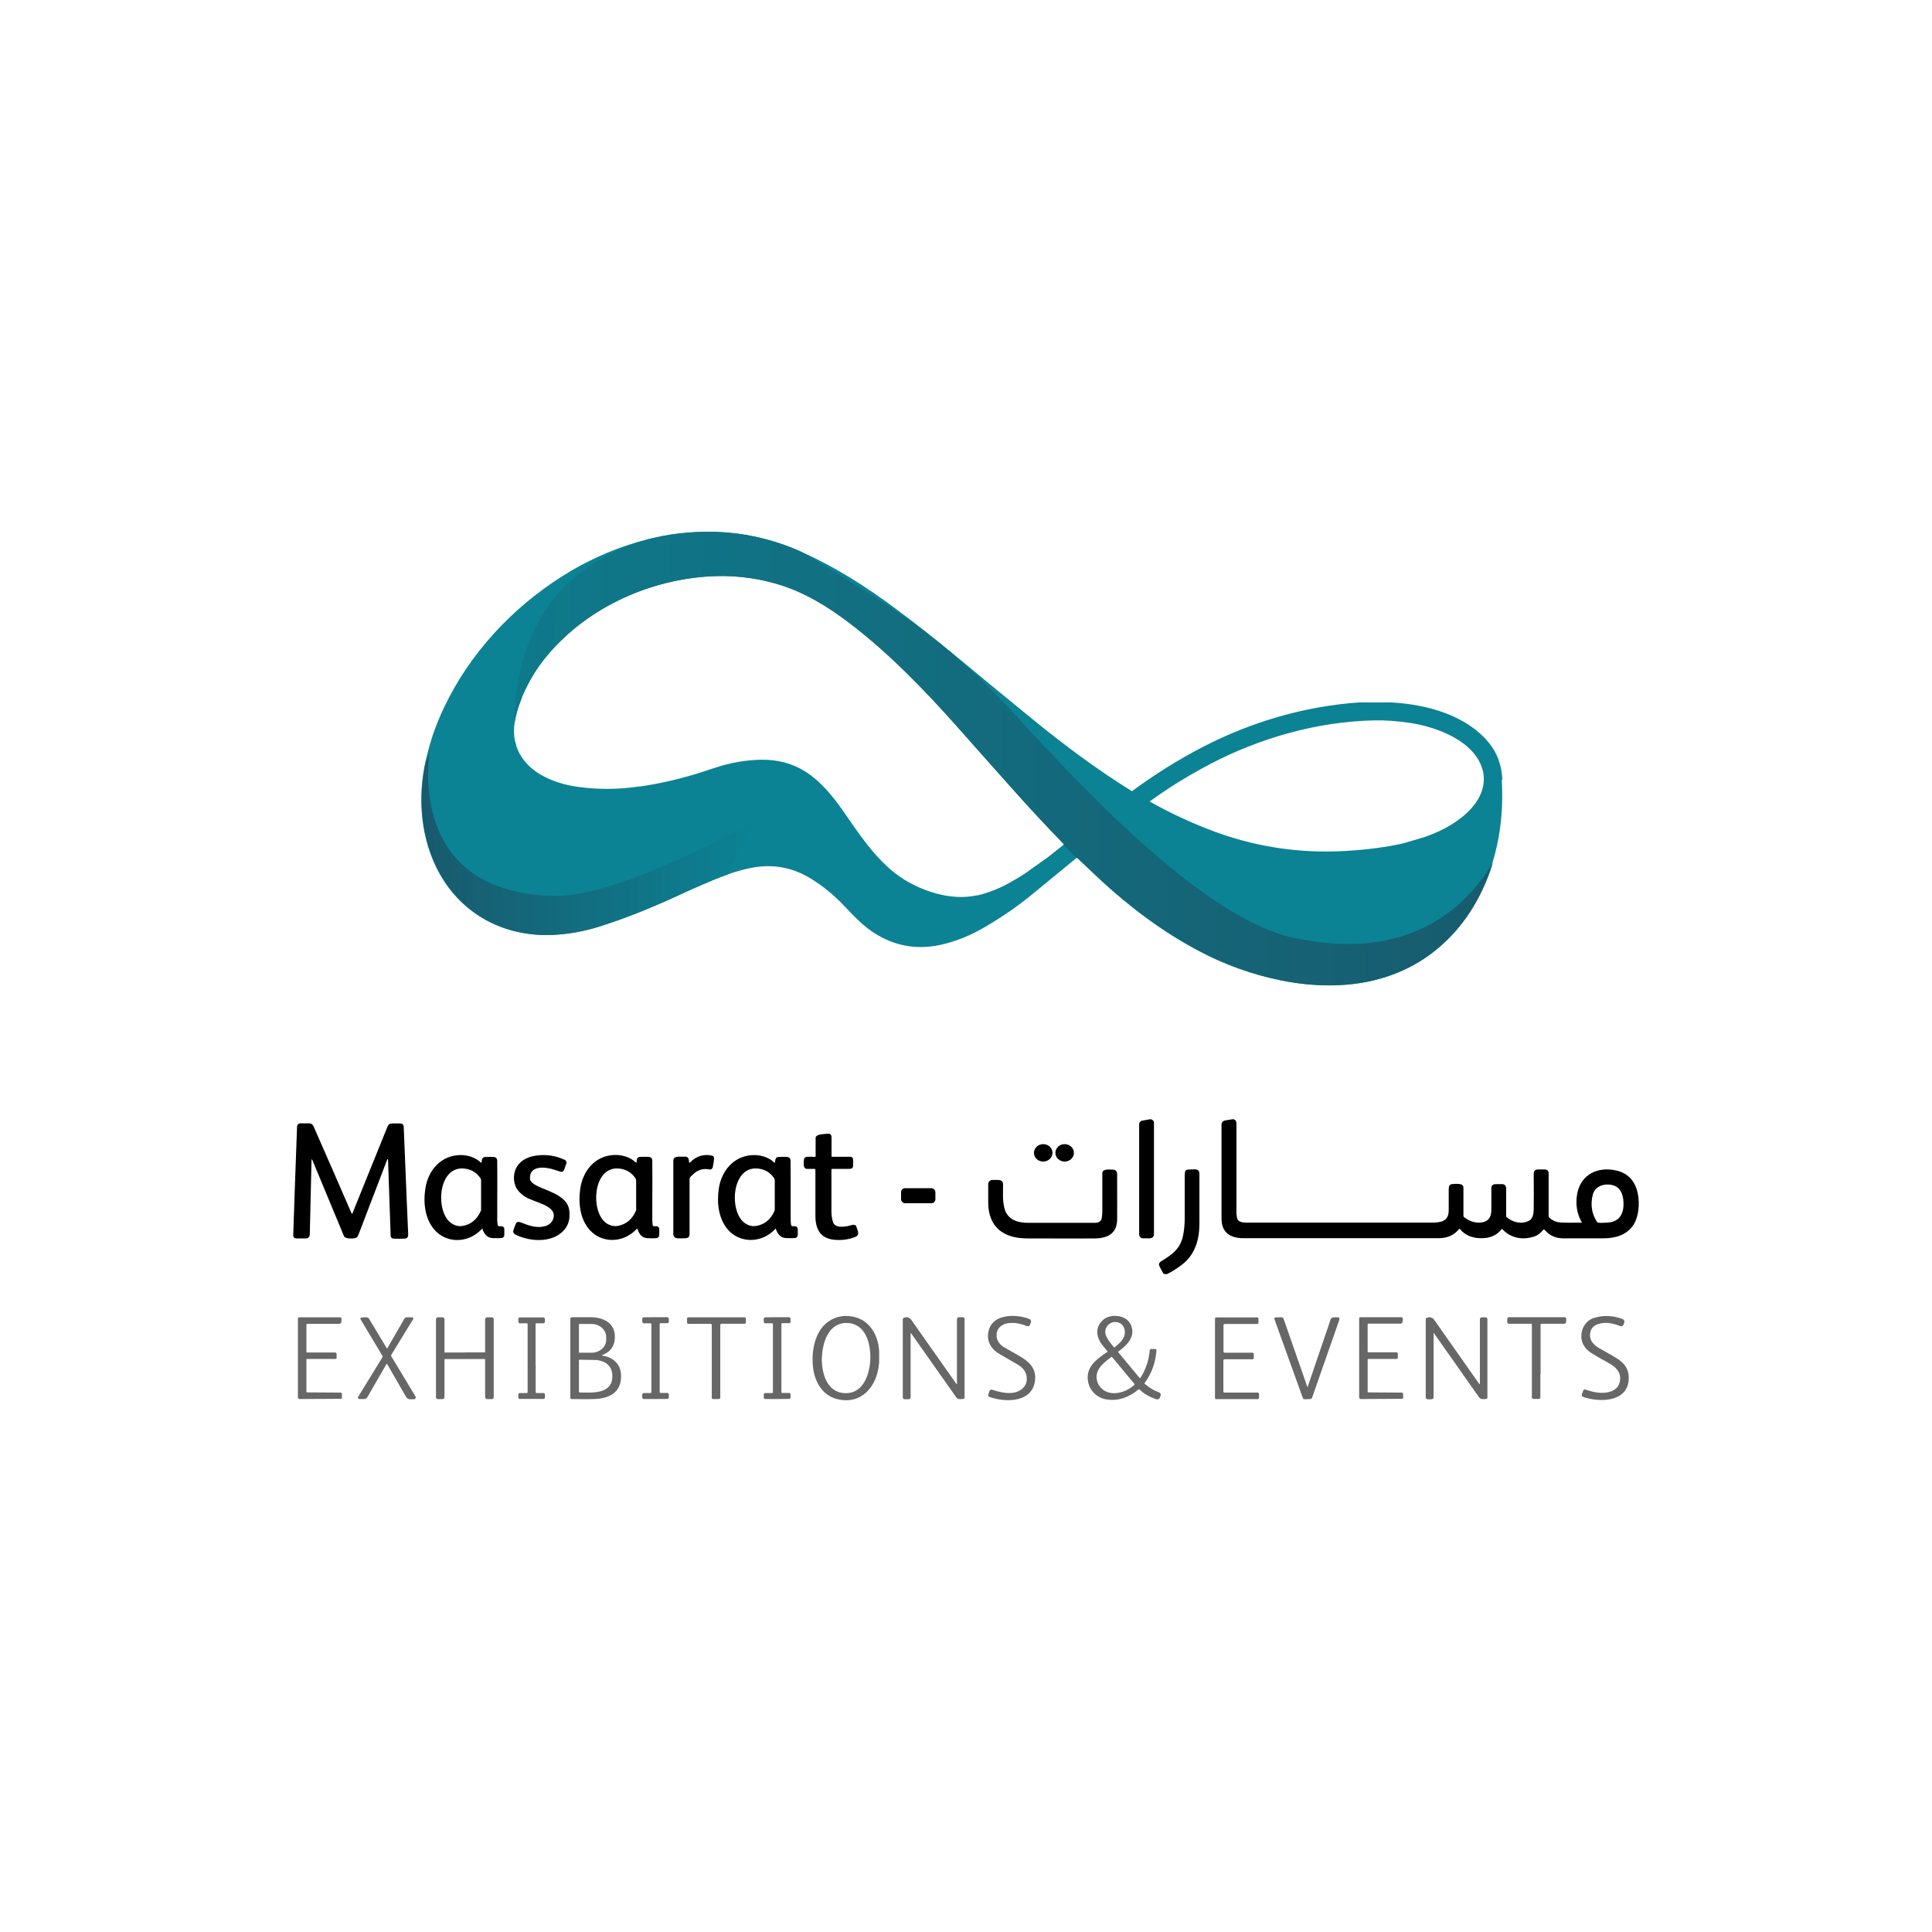 <?xml version="1.0" encoding="UTF-8"?>
<svg id="Layer_1" data-name="Layer 1" xmlns="http://www.w3.org/2000/svg" xmlns:xlink="http://www.w3.org/1999/xlink" version="1.1" viewBox="0 0 1773 1773">
  <defs>
    <style>
      .cls-1 {
        fill: url(#linear-gradient);
      }

      .cls-1, .cls-2, .cls-3, .cls-4, .cls-5, .cls-6, .cls-7, .cls-8 {
        stroke-width: 0px;
      }

      .cls-2 {
        fill: #175a6d;
      }

      .cls-3 {
        fill: #676767;
      }

      .cls-4 {
        fill: #000;
      }

      .cls-5 {
        fill: url(#linear-gradient-4);
      }

      .cls-6 {
        fill: url(#linear-gradient-2);
      }

      .cls-7 {
        fill: url(#linear-gradient-3);
      }

      .cls-8 {
        fill: #0b8394;
      }
    </style>
    <linearGradient id="linear-gradient" x1="386.9" y1="774.5" x2="693.9" y2="774.5" gradientUnits="userSpaceOnUse">
      <stop offset="0" stop-color="#185a6d"/>
      <stop offset="1" stop-color="#0b8394"/>
    </linearGradient>
    <linearGradient id="linear-gradient-2" x1="172.4" y1="493" x2="1423.8" y2="500.5" gradientUnits="userSpaceOnUse">
      <stop offset="0" stop-color="#0b8394"/>
      <stop offset="1" stop-color="#185a6d"/>
    </linearGradient>
    <linearGradient id="linear-gradient-3" x1="171.2" y1="691.6" x2="1422.6" y2="699.1" xlink:href="#linear-gradient-2"/>
    <linearGradient id="linear-gradient-4" x1="171.2" y1="680.3" x2="1422.7" y2="687.7" xlink:href="#linear-gradient-2"/>
  </defs>
  <path class="cls-8" d="M1378.7,715.4c-.6-13.2-4.7-24.4-12.3-33.7-20.9-25.5-57.2-35.3-88.9-37-.3,0-.6-.1-1-.1h-28.7c-50,3.3-99.6,17.9-144,40.9-22.6,11.7-44.3,25.3-65,40.6-31.7-19.7-61.2-41.6-91-65.9-24.2-19.8-48.4-39.6-72.4-59.6-17.1-14.2-34.6-28-52.7-41.4-27.4-20.7-57.9-40-89.7-53.8-32.2-14-65.9-19.5-101.1-16.7-11.1.8-22,2.5-32.8,5.1l-1.1.2-2.2.6c-.4,0-.8,0-1,.2l-10,2.7-1,.3c-24,7.2-46.6,17.5-67.8,31-46.5,29.4-85.4,71.4-108.9,121.3-6.3,13.3-11.2,27-14.7,40.9-9.3,34.1-7.8,72.2,7.5,104.1,20.6,42.9,62.1,65.6,109.2,62.8,13.6-.8,26.9-3.3,39.9-7.3,28.9-9,57-21.1,84.3-33.9,18.5-7.9,35.9-16.2,55.3-20.1,20-4.1,38.5-.8,55.7,9.8,11,6.8,21,15,30,24.5,12,12.8,21.8,22.7,35.2,29.5,17.2,8.8,35.5,10.9,54.9,6.4,12.6-2.9,24.9-7.8,36.9-14.6,14.8-8.4,28.9-17.9,42.3-28.5l44-36.1c.3-.3.8-.3,1.1,0l21.7,20.5c27,24.8,56.4,46.9,88.9,64.2,24.3,13,49.8,22.1,76.4,27.5,28,5.6,57.6,6.5,85.1-.2,29.6-7.2,54.5-22.2,74.7-45.2,25.6-29.1,39.5-68.2,42.4-106.7.8-8.7.9-19.4.3-32.3ZM1098.8,689.6s0,0,0,0c0,0,0,0,0,0ZM1098.5,689.7s0,0,0,0c0,0,0,0,0,0,0,0,0,0,0,0ZM1109.9,701.5c46.3-24.3,98.9-39.3,151.2-40.4,10.7-.2,22,.6,34,2.5,24.5,3.9,59,16.9,65.7,43.7,3.2,13-2.2,25.6-11.2,35.2-10.8,11.6-25.6,19.7-40.4,25-.5,0-.9.2-1.3.5l-19.3,5.7c-.4,0-.7.1-1,.3-14.7,3.3-31.6,5.6-50.7,6.8-44.5,2.9-87.5-3.8-129.1-20.2-18.5-7.3-36.1-15.6-52.8-25.1,17.6-12.7,35.9-24,55-34ZM634.1,489.3s0,0,0,0c0,0,0,0,0,0ZM634.1,489.2s0,0,0,0c0,0,0,0-.1,0,0,0,.1,0,.1,0ZM628.2,789.9s0,0,0,0c0,0,0,0,0,0,0,0,0,0-.1,0ZM628.4,789.9s0,0,0,0c0,0,0,0,0,0ZM628.5,789.9s0,0,0,0c0,0,0,0,0,0ZM628.7,790s0,0,0,0c0,0,0,0,0,0ZM976.1,775.2l-14.1,11.2c-6.5,4.6-12.9,9.2-19.2,13.7-3.8,2.7-9.3,6.1-16.5,10.1-9.2,5.2-19,9-29.2,11.5h-1c-23.4,5.2-51.2-4-70.2-17.1-22.8-15.7-39-41.7-53.1-61.7-9.2-13.1-20.4-26.4-33.5-34.7-12.2-7.7-25.9-11.3-41.3-11-13.4.3-26.9,2.6-40.3,6.9-6.6,2.1-13.1,4.3-19.6,6.4-.4,0-.8,0-1.3.3-16.1,4.8-32.4,8.5-49.1,10.9-.4.1-.7.1-.9,0-18.9,2.9-37.7,3-56.5.4-10.1-1.4-19.3-4-27.6-7.8-23.5-10.7-35.7-30.9-29.4-56.8,1.3-5.5,3-10.8,5.1-16,.2-.4.4-.8.4-1.3l1.1-2.7c5.5-12.4,12.2-23.6,20.2-33.5,35.9-44.4,91.9-70.8,148.4-74.9,21.5-1.6,42.8.6,63.8,6.6.1.2.4.3,1,.3,24.8,7.4,46,20.4,66.5,36,36.4,27.8,68.7,61.3,99.1,95.5,46.6,52.4,63.8,72.5,97.2,107.1,0,0,0,0,0,0,.1.2.1.4,0,.6Z"/>
  <path class="cls-4" d="M1055.6,1136.4h-6.7c-1.9,0-3.5-1.6-3.5-3.5v-101.1c0-1.7,1.2-3.1,2.9-3.4l6.7-1.2c1.9-.3,3.7.9,4,2.8,0,.2,0,.4,0,.6v102.2c0,1.9-1.6,3.5-3.5,3.5h0Z"/>
  <path class="cls-4" d="M1451.4,1121.4c-4.3-7.8-5.6-16.2-4.1-25.3,2.7-16,15.5-24.4,31.3-22.7,13.7,1.4,21.9,8.9,24.5,22.4,1.7,8.9.8,20.5-3.9,28-6,9.5-16.7,12.6-27.6,12.6-24.8,0-37.4,0-37.9,0-5.8-.2-10.7-2.2-14.5-6-1-1-1.6-1.6-2-2-.2-.2-.5-.2-.7,0,0,0,0,0,0,0-2.8,3.3-5.5,5.3-8.1,6.2-10.6,3.7-21.8,1.9-29.7-6.6-.2-.2-.5-.2-.7,0,0,0,0,0,0,0-4.4,5.8-10.9,8.6-19.5,8.3-8-.2-14.3-3-18.7-8.4-.2-.3-.6-.3-.8,0,0,0,0,0,0,0-4.5,5.6-10.8,8.4-18.9,8.4-97.6,0-157.3,0-179,0-11.8,0-20.1-5-20.1-17.9,0-37.3,0-65.9,0-86,0-2.4,1.1-3.8,3.5-4.2,3.2-.5,5.3-.9,6.1-1,2.7-.4,4.1,1.1,4.1,4.4,0,23.2,0,50.6,0,82.3,0,.5.2,1.8.6,3.9.7,3.9,5.6,4.2,9,4.2,89,0,145.3,0,168.8,0,9.3,0,16.3-.9,16.4-11.4,0-10.1,0-16.5,0-19.3,0-2.8.9-4.3,2.7-4.6,2.2-.3,5.9-.5,8.3.1,1.7.4,2.5,1.6,2.5,3.5,0,11.4,0,20,0,25.6,0,.3.2.7.4.9,4.6,3.7,9.5,5.4,14.7,5.2,6.9-.4,10.4-4.1,10.5-11.2,0-9.9.1-16.7,0-20.4,0-2.6,1.5-3.7,4.1-3.7,2.4,0,4.4,0,6,0,2.3.1,3.5,1.5,3.5,4.2,0,14.7,0,23.1,0,25.2,0,.4.2.8.5,1,5.8,4.7,13.6,6.7,20.4,3.2,3.5-1.8,4.3-6.2,4.4-10.2.1-7.8.1-18.7,0-32.7,0-2.7,1.2-4.1,3.8-4.2,2.1,0,4.2,0,6.3,0,2.4.1,3.6,1.4,3.6,3.9,0,2.4,0,15.4,0,39.1,0,.4.1.7.4,1,3,2.9,6.6,4.5,10.8,4.7,3.6.2,9.9.3,18.8.1.3,0,.5-.2.5-.5,0,0,0-.2,0-.2ZM1466.6,1122c1.4.3,4.2.3,8.4,0,9.9-.5,14.6-6.5,14.9-16.1.2-7.5-1.6-15.8-9.4-18.1-7.2-2.2-16.7.2-18.8,8.6-2.3,9.1-1,17.4,3.8,24.8.3.4.6.7,1.1.8Z"/>
  <path class="cls-4" d="M355.6,1063.5l-27,70.5c-.5,1.2-1.5,2-2.8,2.3-2,.3-8,.8-9.9-1.4,0-.1-.2-.2-.2-.4l-29.2-70.3c0-.2-.3-.3-.4-.2-.1,0-.2.2-.2.3-.9,35.5-1.4,58.1-1.6,68,0,2.8-1.3,4.2-3.8,4.2-3,0-5.8,0-8.2,0-2.2,0-3.3-1.1-3.2-3.1.8-25.1,2-58.2,3.5-99.3,0-1.3.7-2.4,1.9-3,.3-.2.6-.2,1-.2,4.5,0,7.2,0,8.2,0,1.9,0,3.2.9,4,2.6,16.6,37.8,28.2,64.4,34.8,79.7,0,.2.2.4.3.5.2.1.5.1.6,0,0,0,0,0,0-.1,8.9-22,19.6-48.7,32.3-79.9.8-1.9,2.2-2.8,4.4-2.7,2,0,4.4,0,7,0,2.1,0,3.3,1,3.4,3.2,2.3,57.1,3.7,89.9,4.1,98.4.1,2.7-1,4-3.3,4.1-3.9.2-7.3.1-10.3,0-1.4-.1-2.5-1.2-2.5-2.6l-2.4-70.1c0-.1-.1-.2-.2-.2,0,0-.1,0-.2.1Z"/>
  <path class="cls-4" d="M747.7,1061.7c.4,0,.7-.2.8-.6,0,0,0,0,0,0v-16.9c0-.3,0-.6.2-.9,1.5-2.5,6.6-2.4,10.7-2.9,2.5-.3,3.7.9,3.7,3.6,0,7.2,0,12.9,0,16.9,0,.4.3.7.7.7h0c8.6,0,14.1,0,16.5,0,1.8,0,2.6,1.1,2.6,3.1,0,2.5,0,4.1,0,4.8.1,2.6-1.5,3.2-3.7,3.2h-15.7c-.3,0-.5.2-.5.5h0c0,18.6,0,31.5,0,38.6,0,3.4.5,6.6,1.4,9.6,1.9,6.5,12.7,4.3,17.3,2.8,1.2-.4,2.3-.3,3.4.3.3.2.5.4.6.7,1.5,4.6,3.8,8.2-1.2,10.1-5.7,2.2-11.7,3-18.2,2.5-13.4-1-18-9.7-18-22.1v-42.4c0-.3-.3-.6-.6-.6h0c-1.8,0-4.2,0-6.9,0-4,0-3.3-5-3.1-8,.1-1.8,1.1-3,3.1-3.1,3-.1,5.3,0,6.8.1Z"/>
  <ellipse class="cls-4" cx="957.4" cy="1058" rx="8.5" ry="8" transform="translate(-27.4 25.4) rotate(-1.5)"/>
  <ellipse class="cls-4" cx="977" cy="1058" rx="8" ry="8.5" transform="translate(-94.5 2020.1) rotate(-89.2)"/>
  <path class="cls-4" d="M442.2,1127.8c-1.1,1.2-2.2,2.2-3.2,3-11.6,9.9-29.2,9.8-39.8-1.7-9.1-9.9-10.9-24.8-8.9-38,2.3-16.2,13.2-29.7,30-31,7.6-.6,15.5,1.6,21,6.8.2.2.5.1.6,0,0,0,.1-.2.1-.3,0-2.3.5-3.8,1.8-4.5.3-.2.6-.3.9-.3,4.5-.2,7.5-.2,8.9,0,1.7.3,2.6,1.4,2.7,3.2.1,3.8.1,22.1,0,54.7,0,1,.1,2.5.4,4.4,0,.7.7,1.3,1.4,1.2h2.1c1.4,0,2.6,1.1,2.6,2.5v5.6c0,1.3-.9,2.4-2.2,2.7-1.3.2-4.2.3-8.6.1-4.4-.2-7.5-3-9.3-8.5,0-.2-.3-.3-.4-.2,0,0-.1,0-.1,0ZM440.9,1081.2c-3.9-5.6-9.1-8.5-15.9-8.9-23.4-1.3-25.5,40-11,50.1,3.4,2.4,7,3.3,10.7,2.6,7.6-1.3,13.2-6,16.6-13.9.2-.4.3-.8.2-1.2v-26.6c0-.8-.2-1.5-.7-2.1Z"/>
  <path class="cls-4" d="M518.2,1064.3c1.3.6,2,2.2,1.5,3.6l-2.1,5.8c-.4,1.3-1.8,1.9-3.1,1.6-.2,0-2.2-.7-6-1.9-8-2.6-23.1-4.4-22.1,8.7.3,3.6,7.3,6.7,10.2,7.9,10,4.2,23.9,8.7,25.7,20,1.4,8.7-.8,15.7-6.7,20.9-10.4,9.2-27.5,8.5-39.9,3.3-1.8-.7-3-1.3-3.6-1.8-1-.8-1.4-2.1-1-3.3.7-2.2,1.5-4.2,2.3-6.1,1-2.2,2.9-1.8,4.8-1.1,7.1,2.9,14.4,5.4,21.8,3.4,3.8-1.1,6.3-3.2,7.5-6.3,2.5-6.8-2.2-10.4-7.9-13.2-1.2-.6-5.8-2.4-13.9-5.6-4.4-1.7-10.7-6.6-12.5-11.4-1.8-4.5-2-9-.8-13.5,2.4-8.7,10.5-13.6,19.4-14.8,9.3-1.3,18,0,26.2,3.8Z"/>
  <path class="cls-4" d="M584.4,1127.7c-1.1,1.2-2.2,2.2-3.2,3-11.7,9.9-29.2,9.8-39.8-1.7-9.1-9.9-10.8-24.8-8.9-38.1,2.3-16.2,13.2-29.7,30-30.9,7.6-.6,15.5,1.6,21,6.8.2.2.5.1.6,0,0,0,.1-.2.1-.3,0-2.3.5-3.9,1.8-4.5.3-.2.6-.3.9-.3,4.5-.2,7.5-.2,9,0,1.7.3,2.6,1.4,2.7,3.2.1,3.8.1,22.1,0,54.8,0,1,.1,2.5.3,4.4,0,.7.7,1.3,1.4,1.2h2.1c1.4,0,2.6,1.1,2.6,2.6,0,0,0,0,0,0v5.6c0,1.3-1,2.4-2.2,2.7-1.3.2-4.2.3-8.6.1-4.4-.2-7.5-3-9.2-8.5,0-.2-.3-.3-.4-.2,0,0-.1,0-.1,0ZM583.1,1081.2c-3.9-5.6-9.2-8.5-15.9-8.9-23.4-1.3-25.4,40-10.9,50.1,3.4,2.4,7,3.2,10.7,2.6,7.6-1.4,13.2-6,16.6-13.9.2-.4.3-.8.2-1.2v-26.6c0-.8-.3-1.5-.7-2.1Z"/>
  <path class="cls-4" d="M633,1067.1c5.5-6.1,13-8.4,20.7-6.5,1.2.3,1.7,1.2,1.6,2.9-.2,1.9-.5,4.5-1.2,7.7-.3,1.4-1.6,2.3-3,2,0,0,0,0,0,0-6-1.2-11.1.4-15.4,4.8-.8.8-2.9,2.3-2.9,3.9,0,11.8,0,28.8,0,51,0,2.1-1.2,3.3-3.5,3.4-2.4.2-4.9.2-7.4.1-2.6-.1-4-1.5-4-4.2,0-15.7,0-38.1,0-67.2,0-2.5,2.1-3.4,4.6-3.5,4.3,0,6.6,0,7,0,.2,0,.5.1.7.2,1.5.5,2.2,2.1,2.1,4.9,0,.2.2.4.4.4.1,0,.2,0,.3-.1Z"/>
  <path class="cls-4" d="M711.6,1127.7c-1.1,1.2-2.2,2.2-3.2,3-11.6,9.9-29.2,9.8-39.8-1.6-9.1-9.9-10.9-24.8-9-38,2.3-16.2,13.2-29.7,30-31,7.6-.6,15.5,1.6,21,6.8.2.2.5.1.6,0,0,0,.1-.2.1-.3,0-2.3.5-3.8,1.7-4.5.3-.2.6-.3.9-.3,4.5-.3,7.5-.2,8.9,0,1.7.3,2.6,1.4,2.7,3.2.1,3.8.1,22.1.1,54.7,0,1,.1,2.5.4,4.4,0,.7.7,1.3,1.4,1.2h2.1c1.4,0,2.6,1.1,2.6,2.5v5.6c0,1.3-.9,2.4-2.2,2.7-1.3.2-4.2.3-8.6.1-4.4-.2-7.5-3-9.3-8.4,0-.2-.3-.3-.4-.2,0,0-.1,0-.1,0ZM710.4,1081.2c-3.9-5.6-9.1-8.5-15.9-8.9-23.4-1.3-25.5,40-11,50.1,3.4,2.4,7,3.3,10.7,2.6,7.6-1.3,13.2-6,16.6-13.9.2-.4.2-.8.2-1.2v-26.6c0-.8-.2-1.5-.7-2.1Z"/>
  <path class="cls-4" d="M909,1083.2c.8-.3,2.3-.5,4.4-.4,3.7,0,7-.1,7.1,4,0,9.4-.5,14.5,1.1,21.3,2.5,11.1,11.9,14.1,22.1,14.1,34,0,54.5,0,61.5,0,2,0,3.7-.7,5-2.1.2-.2.4-.5.5-.8.6-1.9.9-4.9.9-8.9,0-12.7,0-24,0-33.7,0-4.2,6.2-3.4,9.6-3.3,2.6,0,3.9,1.4,4,4,.1,23.2,0,37.3,0,42.4-.4,12.4-9.1,16.5-20,16.7-5,.1-25.5.1-61.7,0-8.9,0-17.8-1.3-25.2-6.7-8.1-6-11.3-15.5-11.4-25.5,0-9,0-14.9,0-17.9,0-1.4.9-2.6,2.2-3.1Z"/>
  <path class="cls-4" d="M1089.1,1073.5c.7-.2,3.2-.3,7.4-.4,2.8,0,4.2,1.3,4.2,4,0,20.7,0,35.9,0,45.8,0,15-4.1,28.8-16.4,38-4,3-8,5.6-12.2,7.8-1.4.8-2.8.8-4.1.2-.3-.1-.6-.4-.7-.7-1.4-2.5-2.5-4.6-3.3-6.3-1.2-2.3.3-3.6,2.2-4.8,9.9-6,16.9-11.3,19.4-22.8,1-4.7,1.5-9.6,1.6-14.7,0-7.8,0-21.4,0-41,0-2.5.4-4.1,1.2-4.7.3-.2.6-.4.9-.5Z"/>
  <rect class="cls-4" x="828.8" y="1088.9" width="31.5" height="13.8" rx="3.6" ry="3.6" transform="translate(-1.9 1.5) rotate(0)"/>
  <path class="cls-3" d="M806.8,1239.9v1c0,0,0,9.1,0,9.1l-.2,1.9c-1.8,20.5-16.1,37.7-38.6,32-12.5-3.2-19.7-14.6-21.6-27-2.4-15.9,1-37.5,16.5-45.8,6.1-3.3,12.7-4.2,19.9-2.8,15.2,3,23.1,16.7,24,31.6ZM754.2,1245.7c-.4,13.6,4.2,32.4,21.4,32.8,17.1.5,22.7-18.1,23.1-31.6.4-13.6-4.2-32.4-21.3-32.8-17.1-.5-22.7,18.1-23.1,31.6Z"/>
  <path class="cls-3" d="M914.6,1223v4.1c.8,4,3.2,7.2,7.2,9.5,2.6,1.5,7.1,4.1,13.7,7.8,7.9,4.5,15,10.4,14.5,20.6-1,21.9-26,22.6-41.9,17-1-.3-1.5-1.4-1.1-2.3l1.1-3.2c.3-1,1.4-1.5,2.3-1.2,7.8,2.6,18.6,5.3,26.2.3,3.7-2.4,5.6-5.8,5.7-10.1,0-6.2-3.3-10.3-8.8-13.5-5.1-3-10.4-6-15.9-9.2-8.3-4.8-12.8-12.3-10.2-22,4.2-15.7,26.1-14.9,37.4-10.3,1.1.5,1.7,1.7,1.3,2.9l-.8,2.3c-.4,1.1-1.6,1.7-2.7,1.3,0,0,0,0-.1,0-2.3-.9-4.9-1.8-8-2.4-7.4-1.6-17.9-.4-19.7,8.4Z"/>
  <path class="cls-3" d="M1016.4,1240.2c-3.9-4.6-6.2-7.6-6.9-8.9-4.2-7.9-3.2-14.6,2.9-20.1,4.9-4.4,13.7-4.7,19.7-1.5,4.2,2.2,6.5,6.3,7,10.9.9,8.6-6.5,15.1-12.9,19.8-.2.1-.2.3,0,.5,0,0,0,0,0,0l19.5,23.5c.2.3.6.3.9,0,0,0,0,0,.1-.1,4.8-7.5,7.6-15.9,8.4-25.1,0-.7.6-1.2,1.2-1.2h3.8c.6-.2,1.2.3,1.2,1,0,0,0,0,0,.1-.8,11.3-4.4,21.3-10.8,30-.2.3-.2.6,0,.8,4.1,3.6,8.5,6.2,13.2,7.9,1.2.4,1.8,1.7,1.4,2.9l-.6,1.8c-.5,1.3-1.9,2-3.2,1.6-6.3-2-11.5-5-15.6-9-.2-.2-.6-.2-.9,0-8.8,7.3-18.6,10.9-29.6,9.1-10.7-1.8-18.1-11.4-16.9-22.4,1.1-9.7,10.2-16,17.8-21.1.2-.2.3-.5.1-.7,0,0,0,0,0,0ZM1023.1,1236.3c5.3-4.4,10.7-9,8.8-16.6-.8-3.1-2.7-5.2-5.8-6.1-7.1-2.1-13.7,4.5-11.3,11.6,1,2.9,3.5,6.6,7.4,11.1.2.3.6.3.9,0ZM1041.2,1270.2l-20.6-24.8c-.2-.3-.6-.3-.9,0-4.7,3.6-9.1,7-11.6,11.4-2.7,4.8-2.3,10.8.9,15.2,7.8,10.8,23.8,6.7,32.1-1.2.2-.2.2-.4,0-.6Z"/>
  <path class="cls-3" d="M1452.8,1276.3c.3-.9,1.3-1.4,2.2-1.1,0,0,0,0,0,0,7.6,2.6,15.9,4.4,23.4,1.7,4.9-1.8,7.6-5.1,8.3-10,1.1-7.8-4.1-12.6-10.5-16.1-6.5-3.5-11.6-6.5-15.5-8.9-7.3-4.6-10.4-10.9-9.3-18.6.8-6.2,5.3-11.9,11-13.7,8.6-2.8,17.5-2.5,26.7.9,1.3.5,1.9,1.9,1.5,3.1l-.7,2c-.4,1.2-1.7,1.8-2.9,1.4,0,0,0,0-.1,0-6.5-2.7-13.5-4.1-20.2-1.9-4,1.3-6.4,3.8-7.2,7.3-1.7,8,3.5,12.4,10,15.9,8.3,4.6,13.8,7.8,16.5,9.8,6.5,4.6,9.4,10.9,8.6,18.8-2,20.5-27.9,20-41.8,15-1-.3-1.5-1.4-1.1-2.3l1.2-3.3Z"/>
  <path class="cls-3" d="M309,1245.9c0,.7-.5,1.2-1.2,1.2,0,0,0,0,0,0h-26c-.3,0-.6.2-.6.5h0v29.7c0,.3.3.5.5.5h0l30.8.2c.7,0,1.3.6,1.3,1.3v3.2c0,.7-.5,1.2-1.2,1.2l-37.7.2c-.8,0-1.5-.7-1.5-1.5,0,0,0,0,0,0v-72.4c0-.6.5-1.1,1.1-1.1h37.5c.8,0,1.5.6,1.5,1.4,0,0,0,.1,0,.2l-.3,2.8c0,.9-.9,1.6-1.8,1.6h-29.5c-.4,0-.7.3-.7.7v25c0,.3.2.6.5.6h25.9c.7,0,1.3.6,1.3,1.3v3.5Z"/>
  <path class="cls-3" d="M354.7,1251.7l-17.5,30.4c-.6,1.1-1.8,1.8-3.1,1.8h-4.2c-.8,0-1.4-.6-1.4-1.4,0-.3,0-.5.2-.7l22.3-36.3c.2-.4.2-.8,0-1.2-11.4-18.9-18.1-30.1-20.1-33.6-.2-.3-.2-.6-.2-.8.2-.5.5-.8,1.1-.8,1.3-.2,2.8-.2,4.4-.2,1,0,2,.5,2.5,1.4l16.2,26.9c.1.2.3.2.5.1,0,0,.1,0,.1-.1l15.7-27.2c.4-.7,1.1-1.1,1.9-1.1h5c.7,0,1.2.5,1.2,1.2,0,.2,0,.4-.2.6l-20.1,32.8c-.2.3-.2.7,0,1l22.3,37.1c.5.8.2,1.8-.6,2.3-.3.2-.5.2-.8.2h-3.6c-1.5,0-2.9-.8-3.6-2.1l-17.4-30.2c0-.2-.3-.2-.5-.1,0,0-.1,0-.1.1Z"/>
  <path class="cls-3" d="M426.5,1241.1c10.5,0,16.6,0,18.3,0,.2,0,.4-.2.4-.4v-30c0-1,.8-1.8,1.8-1.8h4.3c1,0,1.8.8,1.8,1.8h0v71.6c0,1-.8,1.7-1.8,1.7h-4.2c-1,0-1.9-.8-1.9-1.9v-34.4c0-.3-.2-.5-.5-.5-10.2,0-16.3,0-18.1,0s-7.9,0-18.1,0c-.3,0-.5.2-.6.5h0s0,34.4,0,34.4c0,1-.8,1.9-1.9,1.9h-4.2c-1,0-1.7-.8-1.7-1.7h0v-71.6c0-1,.8-1.8,1.7-1.8h4.3c1,0,1.8.8,1.8,1.8h0s0,30.1,0,30.1c0,.2.2.4.4.4,1.7,0,7.8,0,18.3,0Z"/>
  <path class="cls-3" d="M552.5,1244c13.1,2,19.3,11,17,24-2.1,11.6-12.9,15.4-23.3,15.9-3.7.2-11,.2-21.8,0-.5,0-1-.4-1-1v-72.5c0-.9.7-1.6,1.6-1.6,8.2,0,14.2,0,17.7,0,12.8.3,23.5,6.9,21.3,21.5-1,6.5-4.8,10.9-11.5,13.3,0,0-.1.1,0,.2,0,0,0,0,.1,0ZM531.3,1215.2v25.9c-.1.2,0,.3.1.3,0,0,0,0,0,0h11.4c7.4,0,13.5-5.2,13.5-11.7v-2.8c0-6.5-5.9-11.8-13.3-11.9h-11.4c-.2,0-.3,0-.3.2ZM548.9,1248.3c-.3-.2-.7-.3-1.2-.2l-15.8-.3c-.3,0-.6.2-.6.6,0,0,0,0,0,0v28.9c0,.3.3.6.6.6,11.9.2,31.2,1.7,30-16.4-.5-7.9-5.7-11.9-12.9-13.2Z"/>
  <path class="cls-3" d="M659.8,1283.9h-5.4c-.7,0-1.2-.5-1.2-1.2h0v-66.6c0-.7-.5-1.2-1.2-1.2h-20.3c-.7,0-1.2-.5-1.2-1.2v-3.6c0-.7.5-1.2,1.2-1.2h51.6c.7,0,1.2.5,1.2,1.2v3.5c0,.7-.5,1.2-1.2,1.2h-21.1c-.7,0-1.2.5-1.2,1.2h0v66.6c0,.7-.5,1.2-1.2,1.2h0Z"/>
  <path class="cls-3" d="M713.2,1208.8c3.6,0,7.2,0,10.8,0,.8,0,1.5.7,1.5,1.5h0v2.6c0,.7-.6,1.3-1.3,1.4h-6.4c-.4,0-.7.4-.7.8h0c0,0,0,10.5,0,31.2,0,20.8,0,31.2,0,31.2,0,.4.3.8.7.8h6.4c.7,0,1.3.7,1.3,1.4v2.6c0,.8-.7,1.5-1.5,1.5h0c-3.5,0-7.1,0-10.8.1-3.6,0-7.2,0-10.8,0-.8,0-1.5-.7-1.5-1.5v-2.6c0-.7.6-1.3,1.3-1.4h6.4c.4,0,.7-.4.7-.8h0c0,0,0-10.5,0-31.2,0-20.8,0-31.2,0-31.2,0-.4-.3-.8-.7-.8,0,0,0,0,0,0h-6.4c-.7,0-1.3-.7-1.3-1.4v-2.6c0-.8.7-1.5,1.5-1.5h0c3.5,0,7.1,0,10.8-.1Z"/>
  <path class="cls-3" d="M877.7,1270.1c0,.1.3.2.4,0,0,0,.1-.1.1-.2v-59.3c0-1,.8-1.8,1.8-1.8h3.5c.9,0,1.7.7,1.7,1.7h0v72.3c0,.4-.3.8-.8.9-2.1.4-3.9.4-5.1,0-.7-.2-1.3-.7-1.7-1.3l-41.6-59c0,0-.2-.1-.3,0,0,0,0,0,0,.2v58.7c0,1-.8,1.8-1.8,1.8h-3.6c-1,0-1.8-.8-1.8-1.8h0v-71.7c0-.6.4-1.1,1-1.3,3-1,5.3-.3,6.9,2.1,10.3,14.7,24.1,34.3,41.4,58.8Z"/>
  <path class="cls-3" d="M1122.7,1248.2v28.7c0,.6.5,1.1,1.1,1.1h30.5c.6,0,1.1.5,1.1,1.1h0v3.8c0,.6-.5,1.1-1.1,1.1h-38.2c-.6,0-1.1-.5-1.1-1.1v-72.8c0-.6.5-1.1,1.1-1.1h37.7c.6,0,1.1.5,1.1,1.1v3.8c0,.6-.5,1.1-1.1,1.1h-29.9c-.6,0-1.1.5-1.1,1.1v24.2c0,.6.5,1.1,1.1,1.1h25.6c.6,0,1.1.5,1.1,1.1v3.8c0,.6-.5,1.1-1.1,1.1h-25.7c-.6,0-1.1.5-1.1,1.1Z"/>
  <path class="cls-3" d="M1199.7,1272.6c0,.1.2.2.3.1,0,0,.1,0,.1-.1l21-61.7c.4-1.2,1.5-1.9,2.7-2h3.8c.9-.2,1.6.5,1.6,1.4,0,.2,0,.4,0,.6l-25.1,71.8c-.3.7-.9,1.2-1.7,1.2l-5,.2c-.8,0-1.5-.5-1.8-1.2l-26.1-72.4c-.2-.6.1-1.2.7-1.5.1,0,.2,0,.3,0l5.1-.2c1.1,0,2.1.6,2.4,1.6l21.7,62.2Z"/>
  <path class="cls-3" d="M1357.6,1270.1c0,.1.3.2.4,0,0,0,.1-.1.1-.2v-59.2c0-1,.8-1.8,1.8-1.8h3.5c.9,0,1.6.7,1.6,1.7v72.2c0,.4-.3.8-.8.9-2.1.4-3.9.4-5.1,0-.7-.2-1.3-.7-1.7-1.3l-41.5-59c0,0-.2-.1-.3,0,0,0,0,0,0,.2v58.7c0,1-.8,1.8-1.8,1.8h-3.6c-1,0-1.8-.8-1.8-1.8v-71.7c0-.6.4-1.1,1-1.3,3-1,5.3-.3,6.9,2.1,10.3,14.7,24.1,34.3,41.3,58.8Z"/>
  <path class="cls-3" d="M1413.6,1261v17.1s0,1.5,0,1.5v3.1s-.4.6-.4.6c-.2.3-.5.5-.9.5h-4.9c-.9,0-1.6-.7-1.6-1.5v-67.1c0-.2-.2-.4-.4-.4h-20.6c-.9,0-1.6-.7-1.6-1.6v-2.8c0-.9.7-1.6,1.6-1.6h51.2c.7,0,1.3.6,1.3,1.3h0v2.9c0,1-.8,1.8-1.8,1.8h-21.2c-.3,0-.5.2-.5.5h0v45.7Z"/>
  <path class="cls-3" d="M491.6,1253.3v18.4s0,6.1,0,6.1c0,.3.3.6.6.6h6.6c.7,0,1.3.6,1.3,1.3v2.8c0,.7-.6,1.3-1.3,1.3h-21.8c-.7,0-1.3-.6-1.3-1.3v-2.8c0-.7.6-1.3,1.3-1.3h6.4c.4,0,.8-.3.8-.8v-62.6c0-.3-.3-.6-.6-.6h-6.6c-.7,0-1.3-.6-1.3-1.3h0v-2.8c0-.7.6-1.3,1.3-1.3h21.7c.7,0,1.3.6,1.3,1.3h0v2.8c0,.7-.6,1.3-1.3,1.3h-6.6c-.3,0-.6.3-.6.6v38.3Z"/>
  <path class="cls-3" d="M597.8,1246.4c0-20.7,0-31.1,0-31.2,0-.4-.3-.7-.7-.8,0,0,0,0,0,0h-6.4c-.7,0-1.3-.7-1.3-1.4v-2.6c0-.8.7-1.5,1.5-1.5,3.5,0,7.1,0,10.7-.1,3.6,0,7.2,0,10.7,0,.8,0,1.5.7,1.5,1.5,0,0,0,0,0,0v2.6c0,.7-.6,1.3-1.3,1.4h-6.4c-.4,0-.7.4-.7.8,0,0,0,0,0,0,0,0,0,10.4,0,31.2,0,20.7,0,31.1,0,31.2,0,.4.3.7.7.8,0,0,0,0,0,0h6.4c.7,0,1.3.7,1.3,1.4v2.6c0,.8-.7,1.5-1.5,1.5-3.5,0-7.1,0-10.7.1-3.6,0-7.2,0-10.7,0-.8,0-1.5-.7-1.5-1.5h0s0-2.6,0-2.6c0-.7.6-1.3,1.3-1.4h6.4c.4,0,.7-.4.7-.8,0,0,0,0,0,0,0,0,0-10.4,0-31.2Z"/>
  <path class="cls-3" d="M1282.8,1245.9c0,.7-.5,1.2-1.2,1.2,0,0,0,0,0,0h-26c-.3,0-.5.2-.5.5v29.7c0,.3.3.5.5.5l30.8.2c.7,0,1.3.6,1.3,1.3h0s0,3.2,0,3.2c0,.7-.5,1.2-1.2,1.2h0l-37.7.2c-.8,0-1.5-.7-1.5-1.5h0v-72.5c0-.6.5-1.1,1.1-1.1h37.5c.8,0,1.5.6,1.5,1.4,0,0,0,0,0,.1l-.3,2.8c0,.9-.9,1.6-1.8,1.6h-29.5c-.4,0-.7.3-.7.7v25c0,.3.2.6.5.6h25.9c.7,0,1.3.6,1.3,1.3v3.5Z"/>
  <path class="cls-2" d="M914.6,1223v4.1s0-4.1,0-4.1Z"/>
  <path class="cls-2" d="M806.9,1240.9v-1c-.1.4-.1.7,0,1Z"/>
  <path class="cls-2" d="M806.8,1250c0,.8,0,1.4-.2,1.9l.2-1.9Z"/>
  <path class="cls-4" d="M491.6,1253.3v18.4s0-18.4,0-18.4Z"/>
  <path class="cls-4" d="M1413.6,1261v17.1s0-17.1,0-17.1Z"/>
  <path class="cls-2" d="M1413.5,1282.8v-3.1s0,3.1,0,3.1Z"/>
  <path class="cls-4" d="M548.9,1248.3l-1.2-.2c.6,0,1,0,1.2.2Z"/>
  <path class="cls-8" d="M633.9,489.1c0,0,.1,0,.1,0,0,0,0,0,0,0,0,0,0,0-.1,0Z"/>
  <path class="cls-1" d="M633.7,816.5c11.7-5,22.9-10.1,34.5-14.2l25.7-49.4s-124.5,70.5-184.9,69.3c-121.9-2.4-118.4-102.5-115-131.1-1.2,2.9-2.3,5.7-3.4,8.6-6.8,31.7-4.4,66.1,9.7,95.3,20.6,42.9,62.1,65.6,109.2,62.8,13.6-.8,26.9-3.3,39.9-7.3,28.9-9,57-21.1,84.3-33.9ZM628.2,789.9s0,0,0,0c0,0,0,0-.1,0,0,0,0,0,0,0ZM619,821.7s0,0,0,0c0,0,0,0-.1,0,0,0,0,0,0,0Z"/>
  <g>
    <path class="cls-6" d="M596.2,494.5c-.4,0-.8,0-1,.2l-9.7,2.6,14-3.6-1.1.2-2.2.6Z"/>
    <path class="cls-7" d="M1187.3,860.7c-81.7-17.8-190.1-133.2-257.1-206.3-64.5-70.4-115.5-99.9-194.5-147.9-.8-.4-1.6-.7-2.4-1.1-32.2-14-65.9-19.5-101.1-16.7-11.1.8-22,2.5-32.8,5.1-114.9,29.4-127.9,127.3-127.4,172.1.3-2.7.7-5.5,1.4-8.4,1.3-5.5,3-10.8,5.1-16,.2-.4.4-.8.4-1.3l1.1-2.7c5.5-12.4,12.2-23.6,20.2-33.5,35.9-44.4,91.9-70.8,148.4-74.9,21.5-1.6,42.8.6,63.8,6.6.1.2.4.3,1,.3,24.8,7.4,46,20.4,66.5,36,36.4,27.8,68.7,61.3,99.1,95.5,46.6,52.4,63.8,72.5,97.2,107.1,0,0,0,0,0,0,.1.2.1.4,0,.6l11.9,12.3c.3-.3.8-.3,1.1,0l21.7,20.5c27,24.8,56.4,46.9,88.9,64.2,24.3,13,49.8,22.1,76.4,27.5,28,5.6,57.6,6.5,85.1-.2,29.6-7.2,54.5-22.2,74.7-45.2,15.7-17.9,27.1-39.7,34.1-62.7-24.7,41-77.5,92-182.9,69ZM633.9,489.1c0,0,.1,0,.1,0,0,0,0,0,0,0,0,0,0,0-.1,0Z"/>
    <path class="cls-5" d="M472.6,679.4c.2,2.1.4,4,.5,5.4.2-.4.4-.7.5-1.1-.4-1.4-.8-2.8-1-4.3Z"/>
  </g>
</svg>